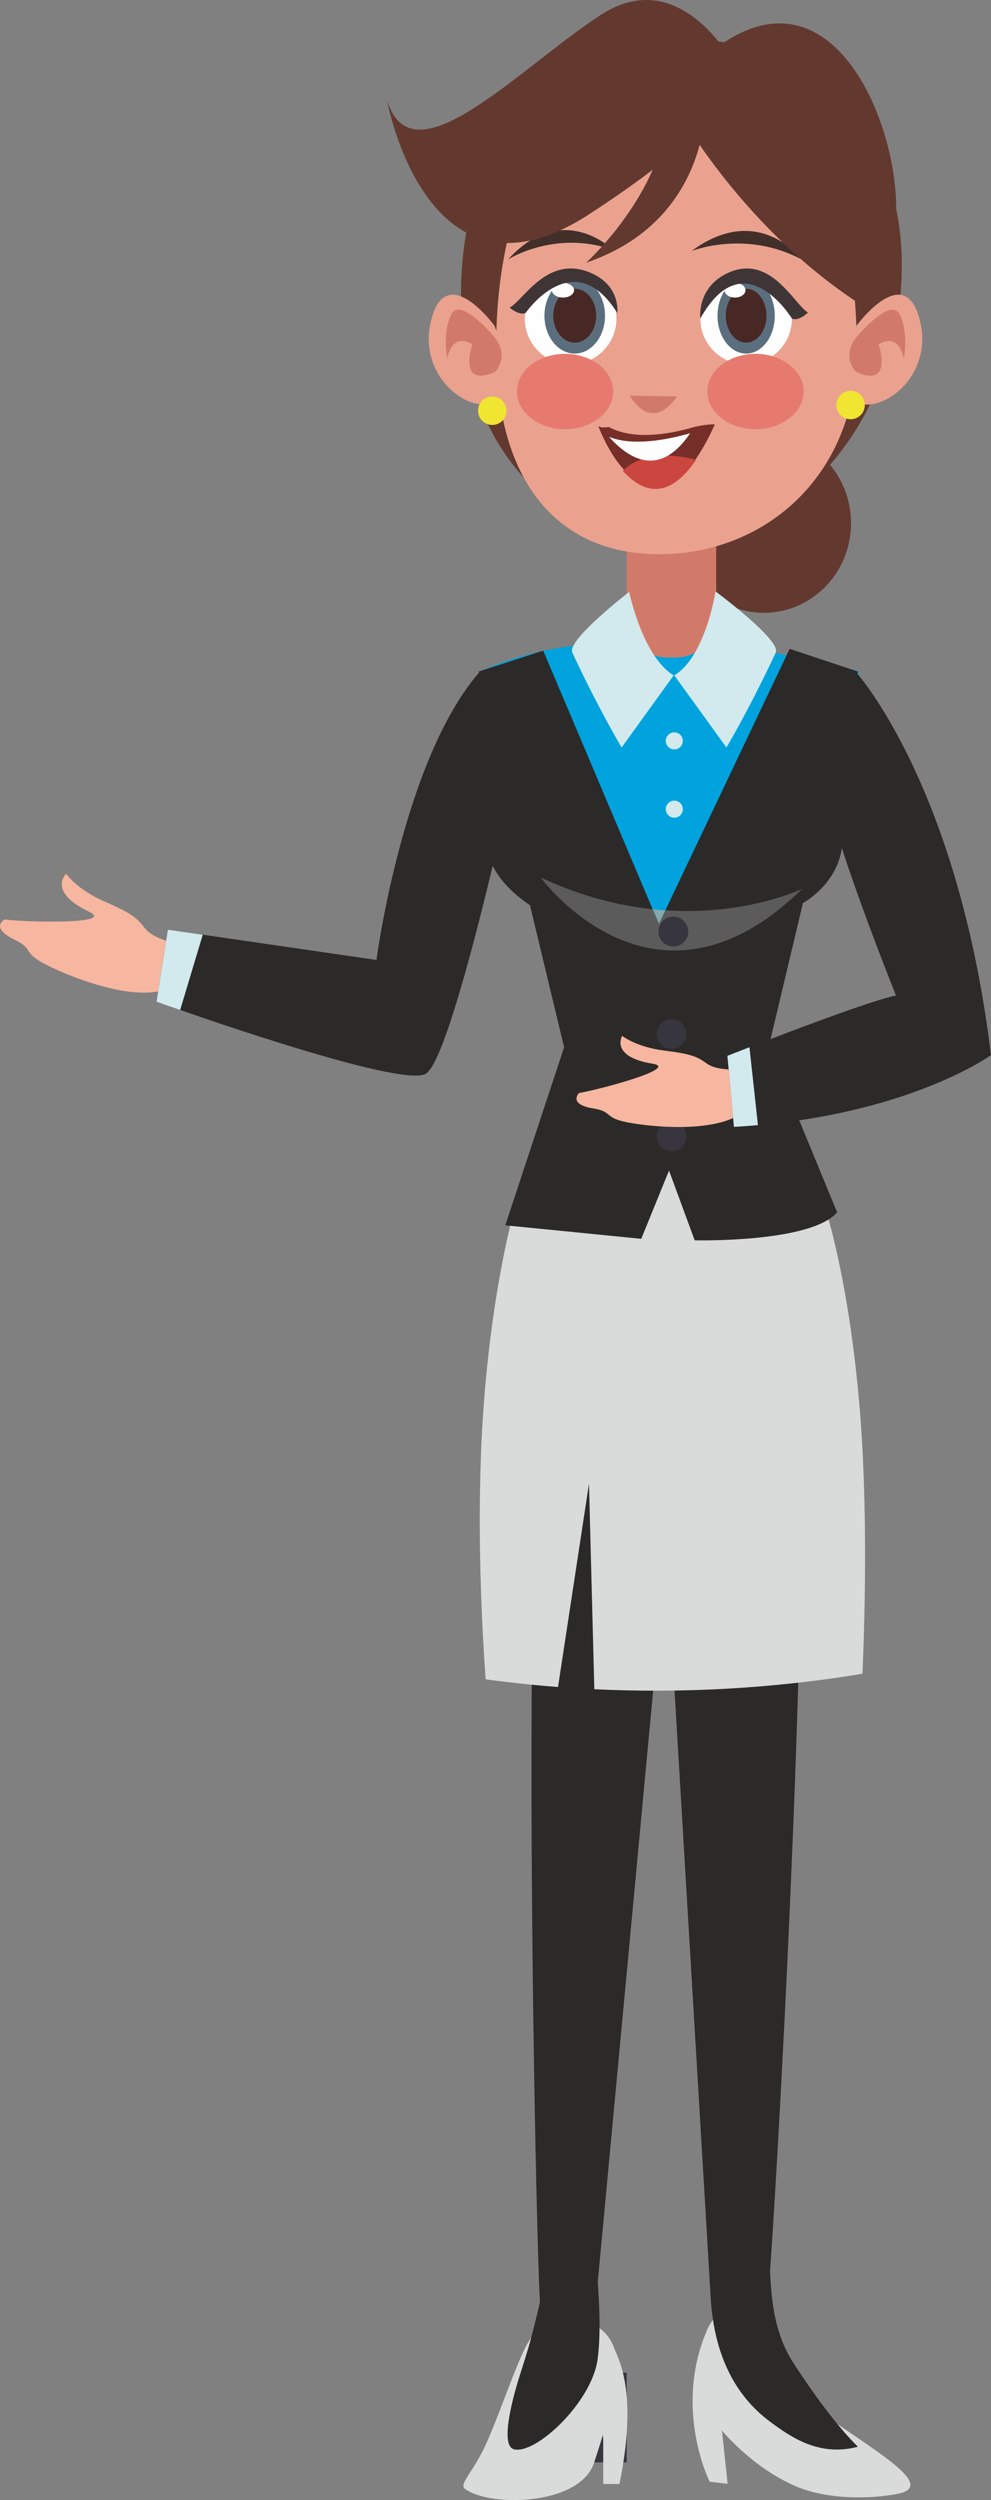 <?xml version="1.0" encoding="UTF-8"?>
<!DOCTYPE svg PUBLIC "-//W3C//DTD SVG 1.1//EN" "http://www.w3.org/Graphics/SVG/1.1/DTD/svg11.dtd">
<!-- Creator: CorelDRAW 2019 (64-Bit) -->
<svg xmlns="http://www.w3.org/2000/svg" xml:space="preserve" width="25.277mm" height="63.719mm" version="1.1" style="shape-rendering:geometricPrecision; text-rendering:geometricPrecision; image-rendering:optimizeQuality; fill-rule:evenodd; clip-rule:evenodd"
viewBox="0 0 242.2 610.55"
 xmlns:xlink="http://www.w3.org/1999/xlink"
 xmlns:xodm="http://www.corel.com/coreldraw/odm/2003">
 <rect x="0" y="0" width="242.2" height="610.55" fill="#808080" stroke="none"/>
 <defs>
  <style type="text/css">
   <![CDATA[
    .fil7 {fill:#FEFEFE;fill-rule:nonzero}
    .fil2 {fill:#D9DADA;fill-rule:nonzero}
    .fil14 {fill:#5B5B5B;fill-rule:nonzero}
    .fil3 {fill:#2B2A29;fill-rule:nonzero}
    .fil19 {fill:#F6B69F;fill-rule:nonzero}
    .fil10 {fill:#E77A6E;fill-rule:nonzero}
    .fil6 {fill:#EAA28E;fill-rule:nonzero}
    .fil16 {fill:#F0E530;fill-rule:nonzero}
    .fil5 {fill:#D27A6A;fill-rule:nonzero}
    .fil18 {fill:#CB463F;fill-rule:nonzero}
    .fil12 {fill:#D2E9ED;fill-rule:nonzero}
    .fil17 {fill:#752F28;fill-rule:nonzero}
    .fil13 {fill:#83A9AC;fill-rule:nonzero}
    .fil1 {fill:#63392F;fill-rule:nonzero}
    .fil9 {fill:#482825;fill-rule:nonzero}
    .fil11 {fill:#432F2A;fill-rule:nonzero}
    .fil8 {fill:#5B6E7E;fill-rule:nonzero}
    .fil15 {fill:#3F3536;fill-rule:nonzero}
    .fil0 {fill:#37353D;fill-rule:nonzero}
    .fil4 {fill:#00A3DD;fill-rule:nonzero}
   ]]>
  </style>
 </defs>
 <g id="Ebene_x0020_1">
  <polygon class="fil0" points="140.66,601.35 153.16,601.35 153.16,579.47 140.66,579.47 "/>
  <path class="fil1" d="M165.39 127.77c0,12.08 9.54,21.89 21.31,21.89 11.76,0 21.3,-9.81 21.3,-21.89 0,-12.1 -9.54,-21.89 -21.3,-21.89 -11.77,0 -21.31,9.8 -21.31,21.89z"/>
  <path class="fil1" d="M112.67 71.81c0,33.78 18.37,59.76 51.89,59.76 33.52,0 55.84,-32.94 55.84,-66.71 0,-33.78 -22.31,-55.6 -55.84,-55.6 -33.52,0 -51.89,28.77 -51.89,62.55z"/>
  <path class="fil2" d="M130.28 570.36c5.56,-5.67 16.8,-5.44 19.81,3.07 1.04,2.7 5.92,10.79 1.3,33.2l-3.96 0 0 -10.84 -0.09 -1.17c-0.58,2.09 -1.34,4.31 -2.12,6.74 -3.38,10.63 -25.59,10.96 -31.56,6.48 -1.64,-1.22 2.04,-4.04 5.27,-11.28 4.08,-9.14 8.43,-23.2 11.35,-26.18z"/>
  <path class="fil3" d="M127.04 580.1c2.13,-6.72 2.69,-8.33 4.91,-17.79 -1.25,-23.82 -5.35,-225.88 3.43,-249.56l32.9 7.88 -22.19 236.72c0.45,5.99 0.73,13.25 -0.05,18.9 -1.43,10.39 -15,23.19 -20.39,21.92 -3.34,-0.79 -0.74,-11.34 1.39,-18.07z"/>
  <path class="fil2" d="M172.67 569.32c5.6,-13.25 16.44,7.08 16.44,7.08 2.39,2.94 5.21,8.18 12.5,13.43 11.66,8.44 27.63,17.26 17.86,19.19 -6.65,1.31 -17.2,1.51 -24.97,-1.83 -10.81,-4.65 -18.05,-13.63 -18.05,-13.63l1.38 13.03 -4.38 -0.5c0,0 -8.87,-17.6 -0.77,-36.77z"/>
  <path class="fil3" d="M193.22 311.34c7.51,22.76 -2.21,204.47 -5.02,243.19 0.33,8 1.26,15.75 5.81,22.72 4.21,6.47 10.2,14.91 15.66,20.29 -9.36,2.45 -16.22,-2.17 -21.77,-6.36 -6.27,-4.74 -10.13,-11.1 -12.23,-18.21 -1.07,-3.64 -1.7,-7.49 -1.95,-11.41l-14.35 -240.77 33.84 -9.45z"/>
  <path class="fil2" d="M145.25 412.55c-0.59,-23.07 -1.3,-50.22 -1.3,-50.22l-7.57 49.67c-2.5,-0.19 -5.01,-0.42 -7.49,-0.67 -3.41,-0.35 -6.81,-0.76 -10.2,-1.2 -1.08,-15.33 -1.88,-34.8 -1.15,-54.76 1.23,-34.06 8.25,-70.54 17.37,-82.7l62.55 10.42c0,0 8.8,17.63 12.5,59.08 1.58,17.58 1.92,41.17 0.83,66.59 -21.62,3.59 -43.83,4.82 -65.55,3.78z"/>
  <path class="fil4" d="M185.59 255.76c1.06,-4.17 24.37,-91.75 24.37,-91.75 0,0 -56.53,-16.68 -92.67,0l27.06 98.23 41.24 -6.48z"/>
  <path class="fil3" d="M117.02 164.01l6.95 28.85c0,0 -14.59,14.51 5.56,28.22l8.34 34.68 -14.38 43.48 33.23 3.3 6.79 -16.67 6.27 17.04c0,0 28.37,0.67 34.81,-6.84l-16.69 -40.51 8.34 -35.02c0,0 16.31,-8.68 6.59,-26.92l6.85 -29.61 -16.69 -5.55 -31.96 67.18 -28.27 -66.74 -15.76 5.1z"/>
  <path class="fil5" d="M175.04 123.4c0,-5.43 -4.4,-9.72 -9.83,-9.72l-2.22 0c-5.43,0 -9.83,4.28 -9.83,9.72l0 27.22c0,5.43 4.4,9.95 9.83,9.95l2.22 0c5.43,0 9.83,-4.53 9.83,-9.95l0 -27.22z"/>
  <path class="fil6" d="M121.25 85.1c0,31.93 14.45,49.71 38.79,50.24 25.89,0.56 49.36,-18.31 49.36,-50.24 0,-31.94 -9.87,-64.87 -44.08,-64.87 -33.49,0 -44.07,32.94 -44.07,64.87z"/>
  <path class="fil7" d="M150.66 77.8c0,6.18 -5.02,11.2 -11.2,11.2 -6.19,0 -11.2,-5.02 -11.2,-11.2 0,-6.19 5.01,-11.2 11.2,-11.2 6.18,0 11.2,5.01 11.2,11.2z"/>
  <path class="fil8" d="M133.06 77.1c0,5.1 3.32,9.25 7.41,9.25 4.09,0 7.4,-4.14 7.4,-9.25 0,-5.11 -3.31,-9.25 -7.4,-9.25 -4.09,0 -7.41,4.14 -7.41,9.25z"/>
  <path class="fil9" d="M135.21 77.1c0,3.62 2.36,6.58 5.26,6.58 2.9,0 5.25,-2.95 5.25,-6.58 0,-3.63 -2.35,-6.58 -5.25,-6.58 -2.91,0 -5.26,2.95 -5.26,6.58z"/>
  <path class="fil7" d="M134.88 70.88c0,0.98 1.22,1.79 2.71,1.79 1.5,0 2.71,-0.8 2.71,-1.79 0,-0.99 -1.21,-1.8 -2.71,-1.8 -1.49,0 -2.71,0.8 -2.71,1.8z"/>
  <path class="fil5" d="M165.43 96.81c0,0 -5.53,9.36 -11.52,-0.18l11.52 0.18z"/>
  <path class="fil7" d="M171.16 77.8c0,6.18 5.01,11.2 11.19,11.2 6.18,0 11.2,-5.02 11.2,-11.2 0,-6.18 -5.02,-11.2 -11.2,-11.2 -6.18,0 -11.19,5.02 -11.19,11.2z"/>
  <path class="fil8" d="M175.36 77.1c0,5.11 3.13,9.25 7,9.25 3.87,0 7,-4.14 7,-9.25 0,-5.11 -3.13,-9.25 -7,-9.25 -3.87,0 -7,4.14 -7,9.25z"/>
  <path class="fil9" d="M177.38 77.1c0,3.63 2.23,6.57 4.97,6.57 2.76,0 4.98,-2.94 4.98,-6.57 0,-3.63 -2.22,-6.58 -4.98,-6.58 -2.74,0 -4.97,2.95 -4.97,6.58z"/>
  <path class="fil7" d="M177.07 70.88c0,0.98 1.15,1.79 2.57,1.79 1.41,0 2.56,-0.8 2.56,-1.79 0,-0.99 -1.15,-1.8 -2.56,-1.8 -1.42,0 -2.57,0.8 -2.57,1.8z"/>
  <path class="fil10" d="M172.87 95.61c0,5.08 5.27,9.21 11.77,9.21 6.5,0 11.78,-4.12 11.78,-9.21 0,-5.07 -5.28,-9.2 -11.78,-9.2 -6.5,0 -11.77,4.13 -11.77,9.2z"/>
  <path class="fil10" d="M126.33 95.61c0,5.08 5.27,9.21 11.77,9.21 6.5,0 11.77,-4.12 11.77,-9.21 0,-5.07 -5.27,-9.2 -11.77,-9.2 -6.5,0 -11.77,4.13 -11.77,9.2z"/>
  <path class="fil6" d="M120.83 79.52c0,0 -12.1,-16.53 -15.61,-0.66 -2.8,12.63 8.51,21.94 15.5,19.58 6.98,-2.35 0.11,-18.92 0.11,-18.92z"/>
  <path class="fil5" d="M120.96 82.46c0,0 -8.58,-10.42 -10.75,-5.51 -2.2,4.9 -0.89,10.68 -0.89,10.68 0,0 0.89,-6.6 6.11,-3.54 0,0 -3.72,10.84 5.56,6.73 0,0 3.64,-3.61 -0.03,-8.35z"/>
  <path class="fil6" d="M209.35 79.52c0,0 12.1,-16.53 15.61,-0.66 2.8,12.63 -8.51,21.94 -15.51,19.58 -6.98,-2.35 -0.1,-18.92 -0.1,-18.92z"/>
  <path class="fil5" d="M209.22 82.46c0,0 8.57,-10.42 10.76,-5.51 2.2,4.9 0.89,10.68 0.89,10.68 0,0 -0.89,-6.6 -6.12,-3.54 0,0 3.72,10.84 -5.56,6.73 0,0 -3.64,-3.61 0.03,-8.35z"/>
  <path class="fil11" d="M196.01 63.42c0,0 -10.58,-14.28 -26.97,-2.12 0,0 13.22,-5.29 26.97,2.12z"/>
  <path class="fil11" d="M149.86 61.05c0,0 -12.37,-12.34 -25.7,2.32 0,0 11.51,-7.37 25.7,-2.32z"/>
  <path class="fil12" d="M189.59 159.38c1.41,-3.03 -14.71,-14.94 -14.71,-14.94 0,0 -2.43,15.87 -10.08,20.5l12.74 17.61c0,0 5.56,-9.28 12.05,-23.17z"/>
  <path class="fil12" d="M139.87 159.38c-1.42,-3.03 13.9,-14.83 13.9,-14.83 0,0 3.23,15.75 10.88,20.39l-12.73 17.61c0,0 -5.56,-9.28 -12.05,-23.17z"/>
  <path class="fil1" d="M180.09 16.9c0,0 -13.21,-26.41 -33.36,-13.2 -20.16,13.2 -45.86,41.01 -52.12,20.85 0,0 9.72,53.52 49.34,27.8 39.61,-25.71 36.14,-35.45 36.14,-35.45z"/>
  <path class="fil1" d="M163.41 23.16c0,0 15.99,31.28 47.26,51.43 0,0 7.91,-9.82 8.34,-22.24 0.86,-24.99 -20.15,-72.29 -55.6,-29.2z"/>
  <path class="fil1" d="M163.41 23.16l9.03 1.39c0,0 1.39,29.19 -29.19,39.61 0,0 20.85,-18.76 20.16,-41.01z"/>
  <path class="fil13" d="M161.05 225.65l-1.52 -3.59c1.05,0.11 2.09,0.2 3.11,0.27l-1.58 3.33z"/>
  <path class="fil14" d="M164.86 232.13c-19.74,0 -32.72,-17.84 -32.72,-17.84 9.82,4.62 19.1,6.89 27.39,7.76l1.52 3.59 1.58 -3.33c1.83,0.12 3.6,0.18 5.31,0.18 17,0 28.13,-5.43 28.13,-5.43 -11.45,11.23 -22.06,15.07 -31.22,15.06z"/>
  <path class="fil0" d="M160.92 227.5c0,2.01 1.64,3.65 3.65,3.65 2.01,0 3.65,-1.64 3.65,-3.65 0,-2.02 -1.64,-3.65 -3.65,-3.65 -2.02,0 -3.65,1.63 -3.65,3.65z"/>
  <path class="fil0" d="M160.45 252.51c0,2.02 1.64,3.65 3.65,3.65 2.01,0 3.65,-1.63 3.65,-3.65 0,-2.02 -1.64,-3.64 -3.65,-3.64 -2.02,0 -3.65,1.63 -3.65,3.64z"/>
  <path class="fil0" d="M160.45 277.53c0,2.02 1.64,3.65 3.65,3.65 2.01,0 3.65,-1.63 3.65,-3.65 0,-2.01 -1.64,-3.65 -3.65,-3.65 -2.02,0 -3.65,1.64 -3.65,3.65z"/>
  <path class="fil15" d="M171.16 77.8c0,0 -0.91,-7.21 6.14,-10.85 10.78,-5.56 16.68,7.3 20.16,9.38 0,0 -2.26,2.24 -3.91,1.47 0,0 -11.73,-19.2 -22.39,0z"/>
  <path class="fil15" d="M150.86 76.43c0,0 0.91,-6.4 -6.15,-9.64 -10.78,-4.93 -16.68,6.49 -20.15,8.34 0,0 2.25,1.99 3.9,1.3 0,0 11.73,-17.04 22.4,0z"/>
  <path class="fil16" d="M204.41 98.92c0,1.91 1.56,3.47 3.48,3.47 1.92,0 3.47,-1.56 3.47,-3.47 0,-1.92 -1.55,-3.48 -3.47,-3.48 -1.92,0 -3.48,1.56 -3.48,3.48z"/>
  <path class="fil16" d="M116.84 100.3c0,1.92 1.56,3.48 3.48,3.48 1.91,0 3.47,-1.56 3.47,-3.48 0,-1.92 -1.56,-3.48 -3.47,-3.48 -1.92,0 -3.48,1.56 -3.48,3.48z"/>
  <path class="fil12" d="M162.71 180.93c0,1.15 0.93,2.09 2.09,2.09 1.15,0 2.08,-0.93 2.08,-2.09 0,-1.16 -0.93,-2.08 -2.08,-2.08 -1.15,0 -2.09,0.93 -2.09,2.08z"/>
  <path class="fil12" d="M162.71 197.61c0,1.16 0.93,2.09 2.09,2.09 1.15,0 2.08,-0.93 2.08,-2.09 0,-1.15 -0.93,-2.08 -2.08,-2.08 -1.15,0 -2.09,0.94 -2.09,2.08z"/>
  <path class="fil17" d="M146.21 104.01c0.12,0.34 2.38,6.35 6.02,10.4 4.39,4.89 10.79,8.07 17.9,-2.42 1.5,-2.22 3.03,-4.85 4.57,-8.36 0,0 -2.46,-0.09 -6.03,0.92 -5.63,1.6 -14.01,2.88 -19.82,-0.24l-0.01 0c-0.95,0 -1.83,0.31 -2.62,-0.3z"/>
  <path class="fil18" d="M152.23 115c4.39,4.89 10.79,7.77 17.9,-2.71 -3.81,-1.01 -12.76,-2.6 -17.9,2.71z"/>
  <path class="fil7" d="M148.84 106.68c9.26,10.32 15.99,4.88 19.82,-0.87 -5.63,1.6 -14.01,3.23 -19.82,0.87z"/>
  <path class="fil19" d="M179.98 261.15c0,0 -4.77,0.34 -7.15,-1.36 -2.38,-1.71 -3.69,-2.38 -10.55,-3.23 -6.81,-0.86 -10.22,-3.58 -10.22,-3.58 0,0 -3.07,5.1 7.49,6.81 6.46,1.04 -12.26,6.12 -18.05,7.15 0,0 -2.72,2.73 3.4,3.75 6.13,1.01 1.03,2.72 12.94,4.08 11.92,1.36 25.2,0 25.88,-7.15 0.68,-7.15 -3.75,-6.46 -3.75,-6.46z"/>
  <polygon class="fil6" points="226.67,202.52 226.67,202.5 "/>
  <path class="fil6" d="M226.67 202.5c-0.35,-1 -0.31,-0.91 0,0z"/>
  <path class="fil3" d="M202.15 192.9c0.82,10.36 16.83,50.22 16.83,50.22 -6.2,1.27 -26.12,8.86 -35.81,12.64 -3.29,1.27 -5.39,2.1 -5.39,2.1l1.59 17.34c2,-0.11 3.97,-0.25 5.87,-0.42 37.99,-3.35 56.96,-17.1 56.96,-17.1 -8.08,-66.33 -33.11,-93.68 -33.11,-93.68 -9.13,1.85 -6.95,28.89 -6.95,28.89z"/>
  <path class="fil12" d="M177.78 257.86l1.59 17.34c2,-0.11 3.97,-0.25 5.87,-0.42l-2.07 -19.03c-3.29,1.27 -5.39,2.1 -5.39,2.1z"/>
  <path class="fil19" d="M42.36 230.26c0,0 -5,-1.09 -6.93,-3.56 -1.93,-2.48 -3.07,-3.56 -9.86,-6.52 -6.74,-2.94 -9.41,-6.77 -9.41,-6.77 0,0 -4.7,4.32 5.64,9.27 6.32,3.02 -14.45,2.59 -20.7,1.88 0,0 -3.62,1.97 2.36,4.88 5.99,2.91 0.23,3.11 12.05,8.11 11.83,5.01 25.88,7.63 28.74,0.49 2.86,-7.14 -1.89,-7.78 -1.89,-7.78z"/>
  <path class="fil3" d="M125.36 189.96c0,0 -14.82,68.57 -21.31,72.28 -5.24,3 -44.95,-10.34 -60.02,-15.59 -3.58,-1.23 -5.78,-2.02 -5.78,-2.02l2.78 -17.6 8.52 1.24 42.45 6.17c0,0 6.5,-49.11 25.3,-70.43l8.07 25.95z"/>
  <path class="fil12" d="M49.55 228.28l-5.52 18.38c-3.58,-1.23 -5.78,-2.02 -5.78,-2.02l2.78 -17.6 8.52 1.24z"/>
 </g>
</svg>
